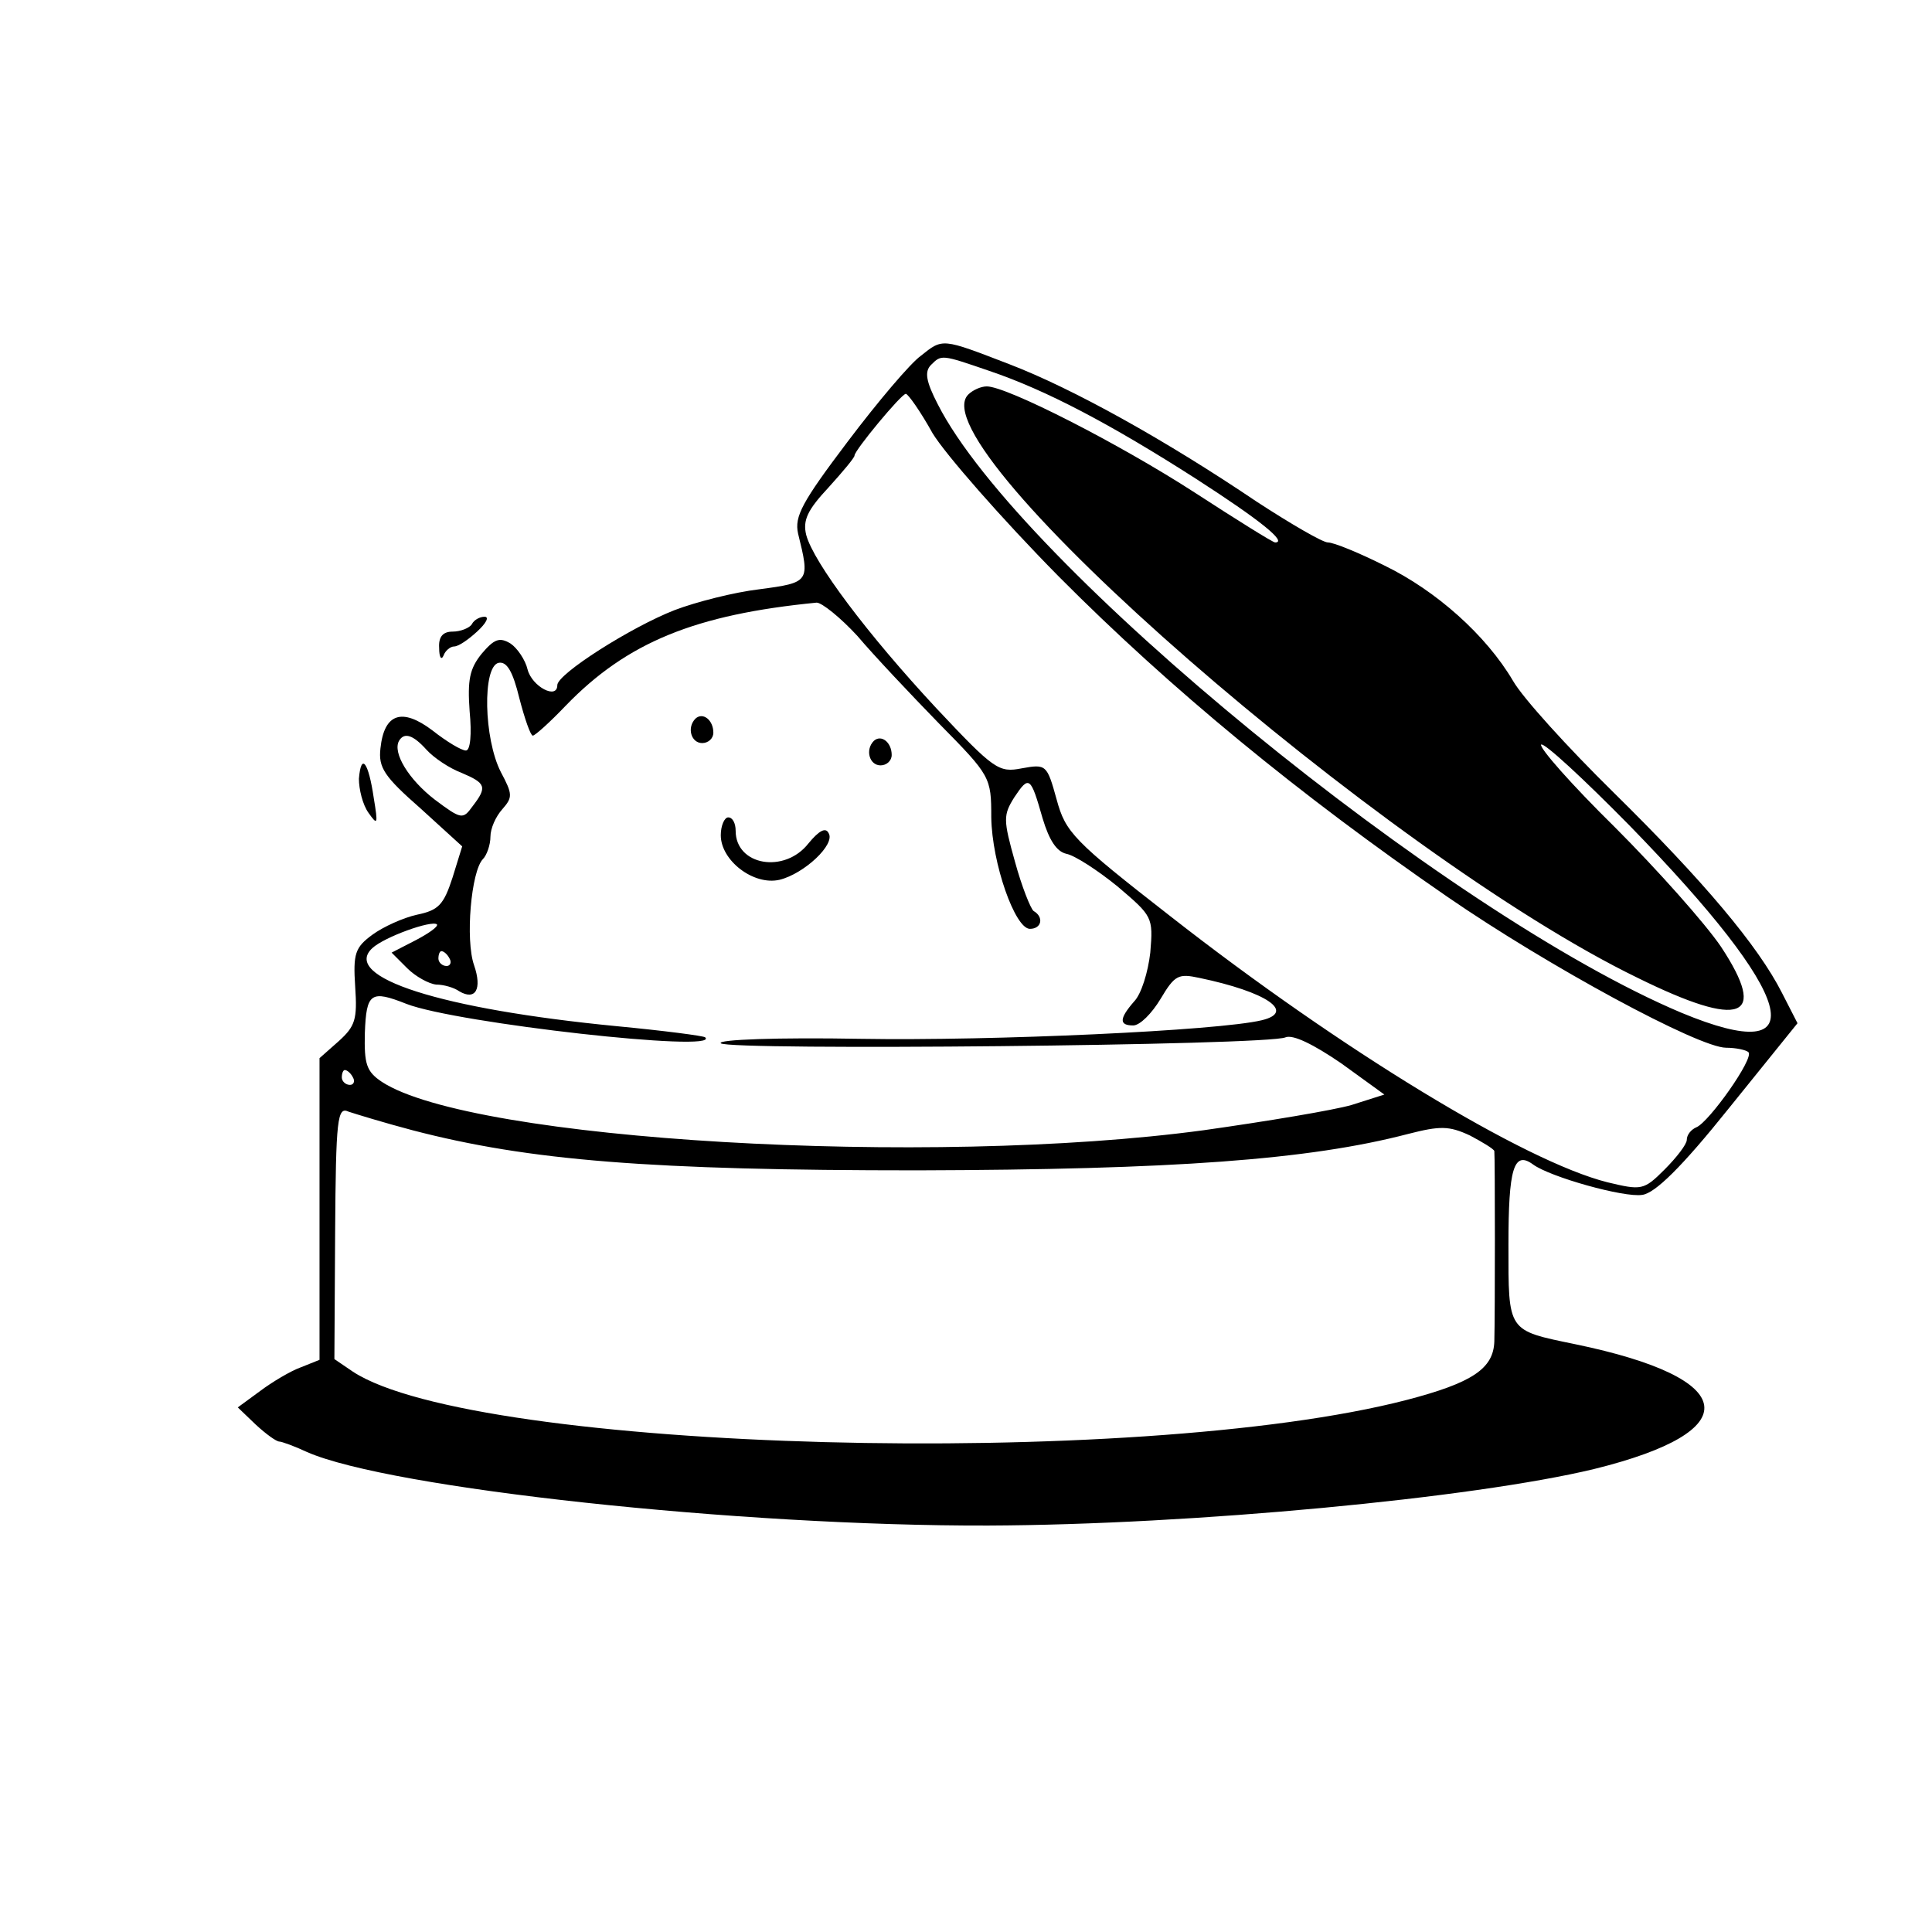 <?xml version="1.0" standalone="no"?>
<!DOCTYPE svg PUBLIC "-//W3C//DTD SVG 20010904//EN"
 "http://www.w3.org/TR/2001/REC-SVG-20010904/DTD/svg10.dtd">
<svg version="1.0" xmlns="http://www.w3.org/2000/svg"
 width="260pt" height="260pt" viewBox="0 0 260 260"
 preserveAspectRatio="xMidYMid meet">
<g transform="translate(0,260) scale(0.1,-0.1)"
fill="#000000" stroke="none">
<path d="M1239 2121 c-14 -10 -58 -62 -98 -115 -62 -82 -72 -101 -67 -124 16
-65 16 -66 -52 -75 -34 -4 -85 -17 -114 -28 -59 -23 -158 -86 -158 -101 0 -20
-34 -2 -40 21 -3 13 -14 29 -23 35 -15 9 -22 6 -39 -14 -16 -20 -19 -35 -16
-77 3 -31 1 -53 -5 -53 -6 0 -26 12 -45 27 -41 31 -65 23 -70 -24 -3 -26 5
-38 54 -81 l56 -51 -13 -42 c-12 -37 -19 -44 -48 -50 -18 -4 -45 -16 -60 -27
-23 -17 -26 -25 -23 -70 3 -44 0 -53 -22 -73 l-26 -23 0 -203 0 -203 -25 -10
c-14 -5 -39 -20 -55 -32 l-30 -22 24 -23 c14 -13 28 -23 32 -23 3 0 20 -6 37
-14 111 -49 583 -100 917 -99 275 1 653 37 815 76 207 51 197 122 -25 168 -92
19 -90 16 -90 134 0 102 7 127 33 108 23 -17 123 -45 147 -41 17 2 53 37 117
117 l92 114 -21 41 c-32 63 -105 150 -227 270 -61 60 -122 127 -135 150 -36
61 -103 121 -173 155 -34 17 -68 31 -76 31 -7 0 -50 25 -96 55 -123 83 -247
152 -333 185 -91 35 -89 35 -119 11z m92 -20 c77 -26 164 -72 278 -145 87 -56
124 -86 107 -86 -3 0 -51 30 -108 67 -102 66 -253 143 -280 143 -8 0 -19 -5
-25 -11 -70 -70 561 -620 901 -785 140 -69 176 -55 112 42 -21 31 -85 103
-143 161 -58 57 -102 107 -99 111 4 3 57 -46 119 -109 225 -231 253 -328 70
-252 -316 133 -892 604 -1001 819 -16 31 -18 44 -9 53 14 14 14 14 78 -8z
m-76 -84 c17 -28 93 -115 170 -193 150 -151 324 -294 523 -431 135 -93 338
-203 375 -203 13 0 27 -3 30 -6 8 -8 -53 -94 -70 -101 -7 -3 -13 -10 -13 -17
0 -6 -14 -24 -30 -40 -28 -28 -31 -28 -77 -17 -111 28 -358 178 -588 358 -131
102 -141 113 -153 157 -13 47 -14 48 -47 42 -31 -6 -37 -2 -115 81 -93 100
-165 196 -175 233 -5 20 2 34 30 64 19 21 35 40 35 43 0 7 63 83 69 83 3 0 20
-24 36 -53z m-101 -273 c22 -26 72 -79 110 -118 69 -70 70 -72 70 -126 1 -62
32 -150 52 -150 16 0 19 16 5 24 -4 3 -16 33 -25 66 -16 57 -16 63 -1 87 20
30 22 28 38 -28 9 -30 19 -45 32 -48 11 -2 42 -22 69 -44 47 -40 48 -41 44
-89 -3 -26 -12 -56 -22 -66 -20 -23 -20 -32 -1 -32 9 0 25 16 37 36 19 32 24
34 52 28 91 -19 130 -46 84 -57 -58 -14 -362 -28 -540 -25 -111 2 -193 -1
-188 -6 10 -10 737 -3 760 8 10 4 37 -9 75 -35 l58 -42 -44 -14 c-24 -7 -114
-22 -199 -34 -370 -50 -985 -14 -1106 65 -21 14 -24 24 -23 66 2 54 8 58 56
39 67 -26 424 -66 402 -45 -2 2 -56 9 -119 15 -237 23 -371 66 -329 105 16 15
80 38 87 32 2 -3 -11 -12 -28 -21 l-33 -17 21 -21 c11 -11 29 -21 39 -22 10 0
24 -4 31 -9 22 -13 31 3 20 35 -12 34 -4 127 12 143 5 5 10 19 10 30 0 11 7
27 16 37 14 16 14 20 -2 50 -23 45 -25 142 -3 147 11 2 19 -11 28 -48 7 -27
15 -50 18 -50 3 0 23 18 44 40 83 86 175 123 338 139 7 0 32 -20 55 -45z
m-580 -153 c10 -11 31 -25 47 -31 33 -14 35 -19 15 -45 -13 -18 -15 -18 -51 9
-35 27 -57 63 -48 79 7 12 19 8 37 -12z m31 -281 c3 -5 1 -10 -4 -10 -6 0 -11
5 -11 10 0 6 2 10 4 10 3 0 8 -4 11 -10z m-130 -160 c3 -5 1 -10 -4 -10 -6 0
-11 5 -11 10 0 6 2 10 4 10 3 0 8 -4 11 -10z m80 -71 c157 -41 321 -54 680
-54 344 1 526 14 660 49 43 11 55 11 83 -2 17 -9 32 -18 33 -21 1 -9 1 -222 0
-256 -1 -37 -30 -56 -118 -79 -363 -94 -1253 -70 -1418 38 l-25 17 1 170 c1
154 3 170 18 163 9 -3 48 -15 86 -25z"/>
<path d="M936 1633 c-12 -12 -6 -33 9 -33 8 0 15 6 15 14 0 17 -14 28 -24 19z"/>
<path d="M1176 1603 c-12 -12 -6 -33 9 -33 8 0 15 6 15 14 0 17 -14 28 -24 19z"/>
<path d="M970 1476 c0 -34 44 -68 79 -60 33 8 76 48 66 63 -4 8 -13 3 -27 -14
-32 -41 -98 -30 -98 17 0 10 -4 18 -10 18 -5 0 -10 -11 -10 -24z"/>
<path d="M635 1760 c-3 -5 -15 -10 -26 -10 -13 0 -19 -7 -18 -22 0 -13 3 -17
6 -10 2 6 9 12 14 12 6 0 19 9 31 20 12 11 17 20 10 20 -6 0 -14 -4 -17 -10z"/>
<path d="M483 1552 c0 -14 5 -35 13 -46 12 -17 13 -16 7 20 -7 48 -17 62 -20
26z"/>
</g>
</svg>
